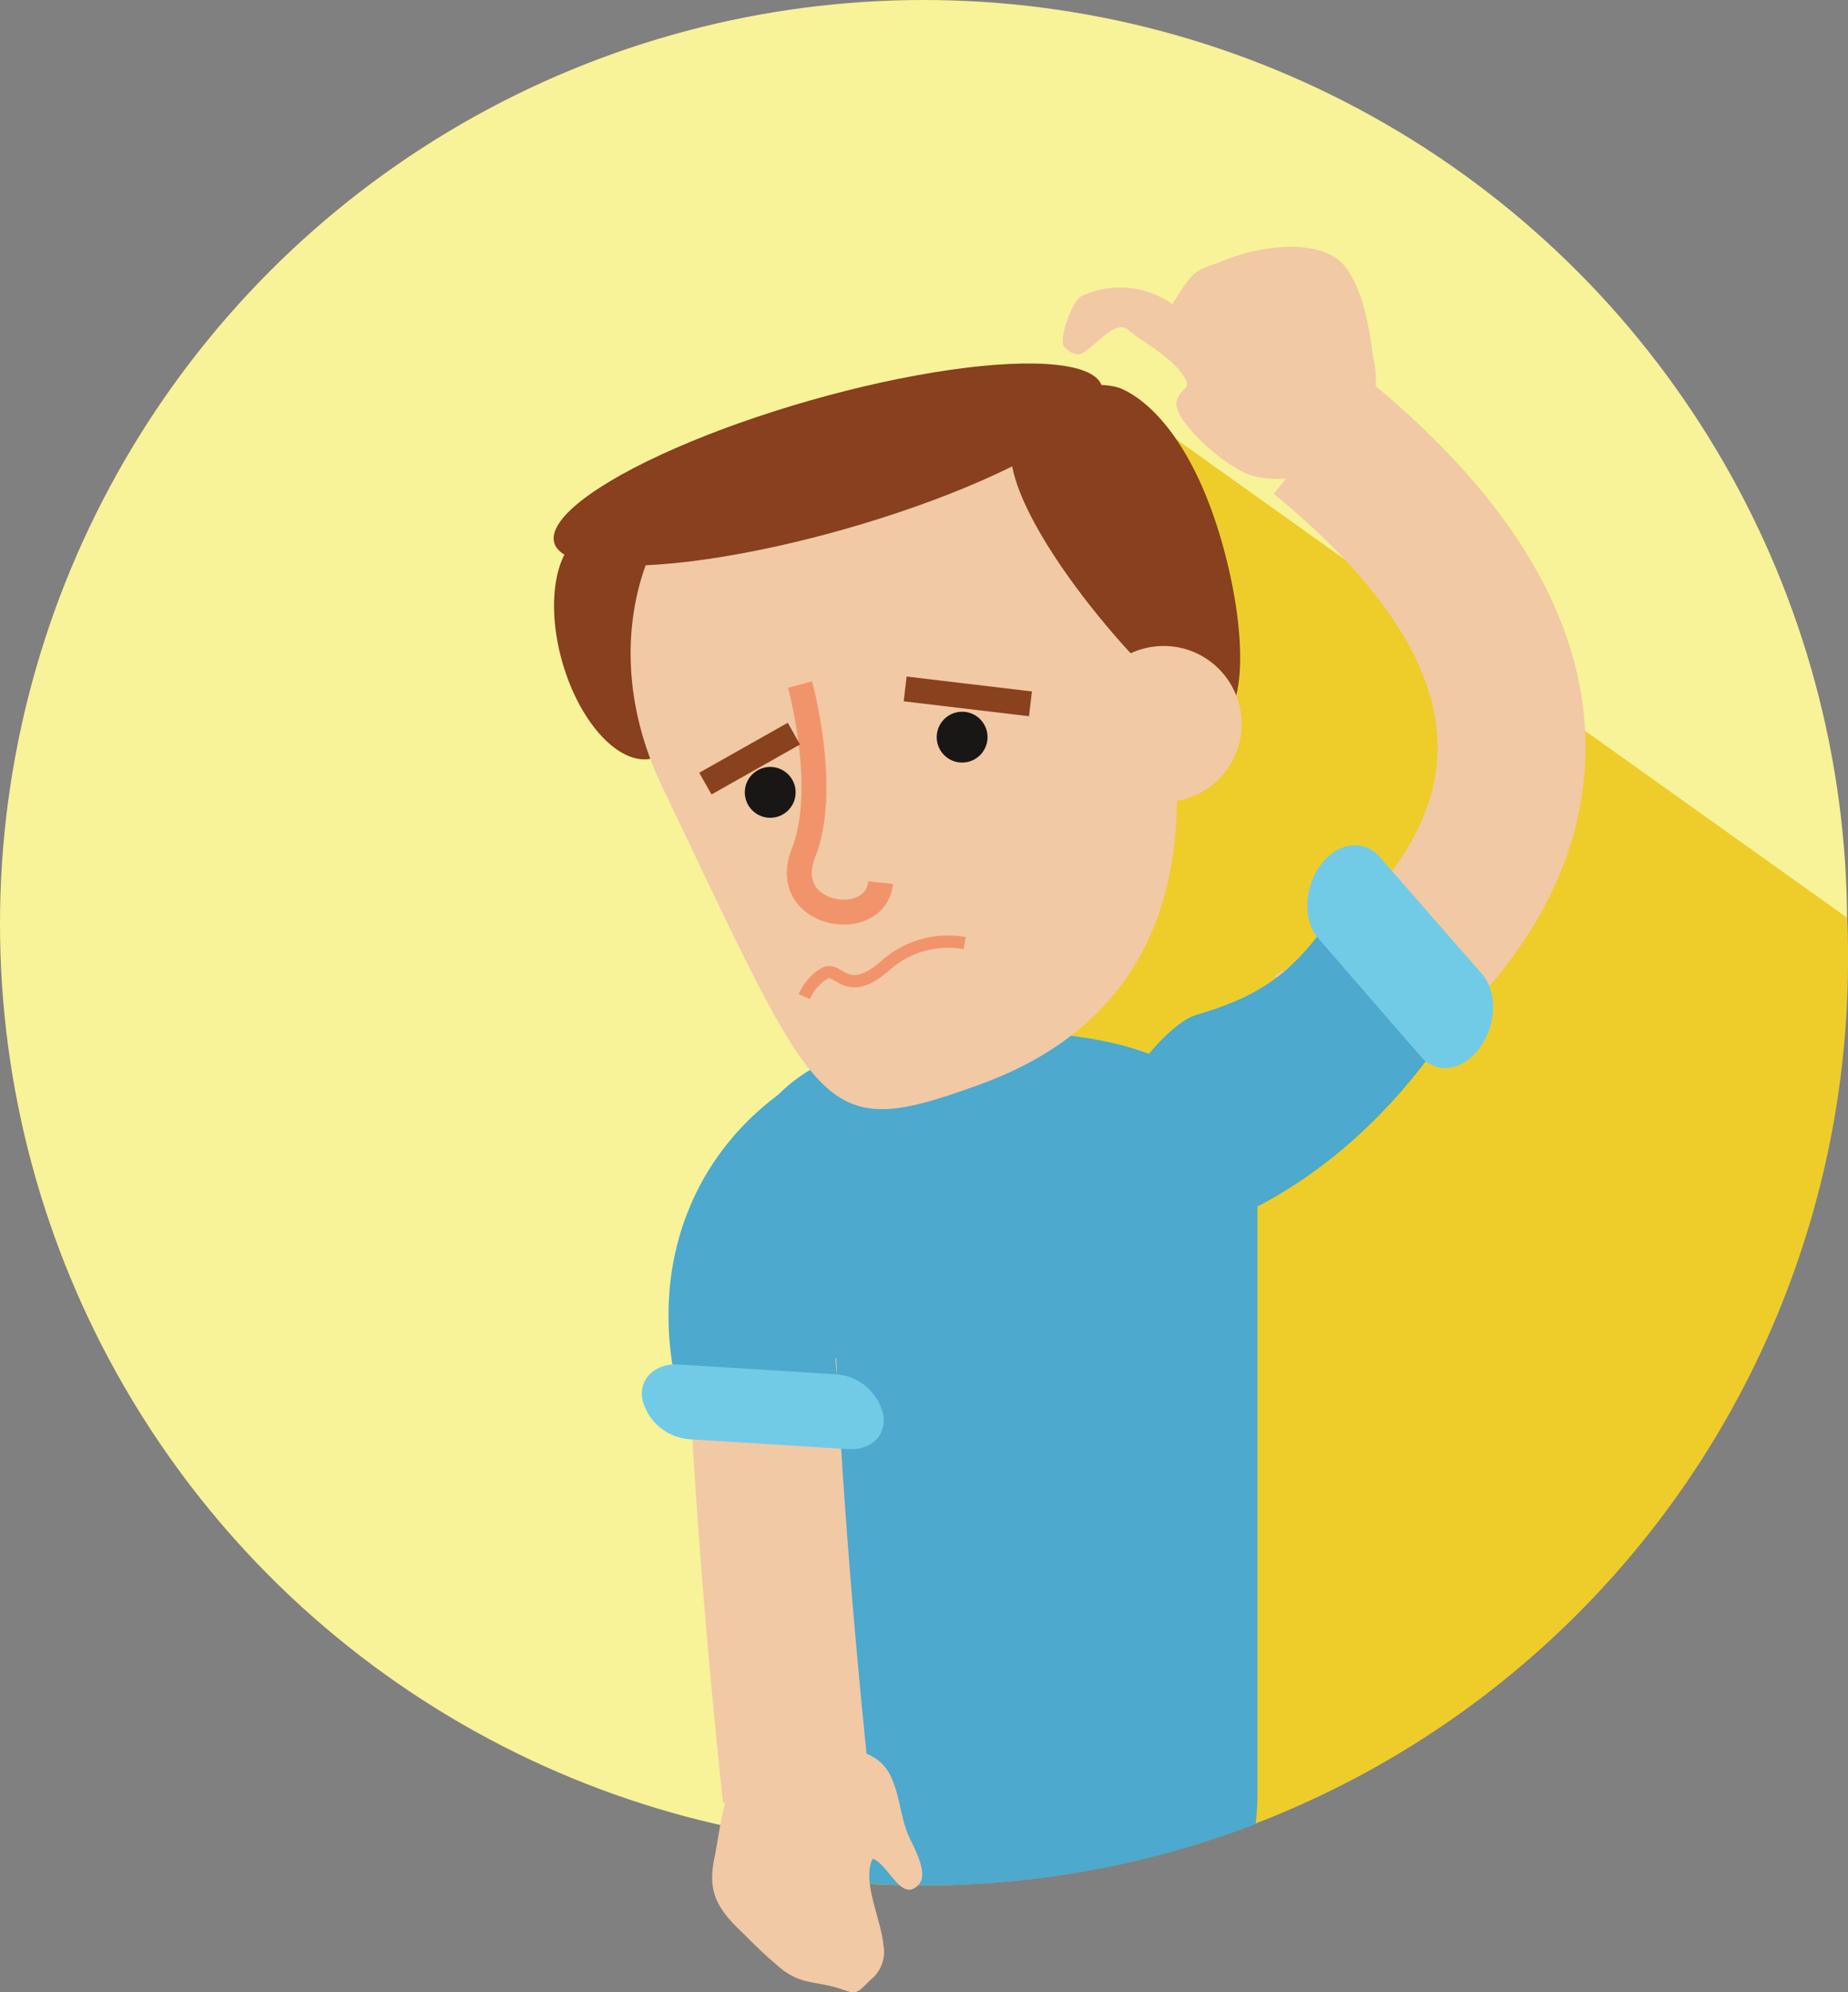 <svg xmlns="http://www.w3.org/2000/svg" viewBox="0 0 149.928 161.591"><rect x="0" y="0" width="149.928" height="161.591" fill="#808080" stroke="none"/><defs><style>.a{fill:#f8f299;}.b{fill:#eecd2a;}.c{fill:#4da9cd;}.d,.h,.j,.k{fill:none;stroke-miterlimit:10;}.d{stroke:#f1c9a5;stroke-width:12px;}.e{fill:#71cbe7;}.f{fill:#88401e;}.g{fill:#f1c9a5;}.h,.j{stroke:#f2946b;}.h,.k{stroke-width:2.023px;}.i{fill:#191616;}.k{stroke:#89411e;}</style></defs><circle class="a" cx="74.928" cy="74.928" r="74.928" transform="translate(0 0)"/><path class="b" d="M114.583,44.1,94.82,49.574l4.336,20.189,10.166,23.886L87,136.872l4.621,9.6L87.427,164.6A75.047,75.047,0,0,0,175.08,90.735c0-1.209,0-2.346-.071-3.554Z" transform="translate(-25.152 -12.75)"/><path class="c" d="M105.056,117.7h0c-11.659,0-21.185,3.128-21.185,14.787v47.346c0,.64-.071,3.27-.071,5.474a74.515,74.515,0,0,0,42.3-3.341c.071-.711.142-1.422.142-2.133V132.487C126.312,120.828,116.714,117.7,105.056,117.7Z" transform="translate(-24.227 -34.028)"/><path class="d" d="M87,166.4s.569,14.5,2.772,35.176" transform="translate(-25.152 -55.998)"/><g transform="translate(52.071 87.724)"><path class="c" d="M90.3,148.872c-1.137-4.535-.142-6.961,2.275-10.178,1-1.318.711-4.957-.355-6.592l-5.474-8.7c-8.46,5.326-12.3,14.977-9.6,25.578Z" transform="translate(-74.129 -123.4)"/><path class="e" d="M76.2,166.895l12.725.791a4.248,4.248,0,0,1,3.91,3.27h0c.284,1.688-1,2.953-2.915,2.8l-12.725-.791a4.248,4.248,0,0,1-3.91-3.27h0C73,168.055,74.351,166.789,76.2,166.895Z" transform="translate(-73.247 -143.954)"/></g><ellipse class="f" cx="4.976" cy="9.526" rx="4.976" ry="9.526" transform="translate(43.002 44.534) rotate(-15.938)"/><path class="g" d="M74.479,76.886c12.938,27.014,12.8,29,25.877,24.242,18.554-6.754,17.488-24.6,13.649-37.962S100.142,42.835,86.777,46.673,68.507,64.375,74.479,76.886Z" transform="translate(-20.806 -13.19)"/><ellipse class="f" cx="23.104" cy="5.403" rx="23.104" ry="5.403" transform="translate(43.483 38.83) rotate(-15.938)"/><path class="f" d="M115.666,51.364c2.133,7.464,14.218,20.474,16.493,19.834s2.417-7.251.284-14.644-5.4-11.09-8.033-12.3C122.348,43.26,113.533,43.971,115.666,51.364Z" transform="translate(-33.344 -12.691)"/><path class="h" d="M91.276,78.1s2.346,8.46.284,13.649,5.829,6.469,6.256,2.417" transform="translate(-26.372 -22.579)"/><circle class="g" cx="6.327" cy="6.327" r="6.327" transform="translate(88.08 52.393)"/><path class="g" d="M130.537,40.63c.355-1.066,1.209-.924.64-1.848-1-1.706-3.483-2.915-4.621-3.91-1.209-1-3.27,2.275-4.123,1.991-.569-.142-.427-.071-1-.569-.569-.427.569-3.7,1.351-4.123a7.334,7.334,0,0,1,7.393.64c1.919-3.057,1.706-2.559,4.408-3.626,2.844-1.137,7.749-1.777,9.6.569,1.777,2.275,2.133,6.469,2.275,7.322a8.008,8.008,0,0,1-9.739,9.668C134.589,46.175,130.039,42.123,130.537,40.63Z" transform="translate(-35.064 -8.142)"/><path class="d" d="M149.6,98.781s36.113-20.118.782-48.981" transform="translate(-43.25 -14.397)"/><g transform="translate(86.871 68.555)"><path class="c" d="M143.527,104.2c-3.412,5.19-6.4,6.825-11.161,8.246-1.919.569-5.118,4.265-5.972,6.611l-4.194,12.3c11.09.782,22.891-5.9,30.853-18.057Z" transform="translate(-122.2 -98.68)"/><path class="e" d="M158.44,113.614l-8.389-9.668c-1.209-1.422-1.137-4.052.213-5.9h0c1.351-1.848,3.483-2.133,4.763-.711l8.389,9.6c1.209,1.422,1.137,4.052-.213,5.9h0C161.853,114.751,159.72,115.036,158.44,113.614Z" transform="translate(-130.005 -96.435)"/></g><circle class="i" cx="2.062" cy="2.062" r="2.062" transform="translate(75.995 57.725)"/><circle class="i" cx="2.062" cy="2.062" r="2.062" transform="translate(60.426 62.203)"/><path class="j" d="M104.809,107.548A7.621,7.621,0,0,0,98.34,109.4c-3.128,2.7-3.7.071-4.834.569a3.893,3.893,0,0,0-1.706,1.919" transform="translate(-26.54 -31.056)"/><line class="k" x1="10.166" y1="1.209" transform="translate(73.435 55.876)"/><line class="k" y1="4.052" x2="7.18" transform="translate(57.227 59.502)"/><path class="g" d="M83.782,227.227c-1.635,2.057-1.848,5.327-2.346,7.7-.5,2.584.142,3.955,2.417,6.065a38.447,38.447,0,0,0,3.2,2.953c1.28.9,2.062.9,3.626,1.213,2.275.527,1.919,1.107,3.412-.422a2.888,2.888,0,0,0,1.066-2.9c-.142-1.951-1.777-5.168-.853-6.961,1.351.527,2.346,3.692,3.768,2.057.782-.949-.5-3.059-.924-4.061-.569-1.424-.64-2.848-1.209-4.272C94.658,225.065,89.966,225.487,83.782,227.227Z" transform="translate(-23.498 -84.129)"/></svg>